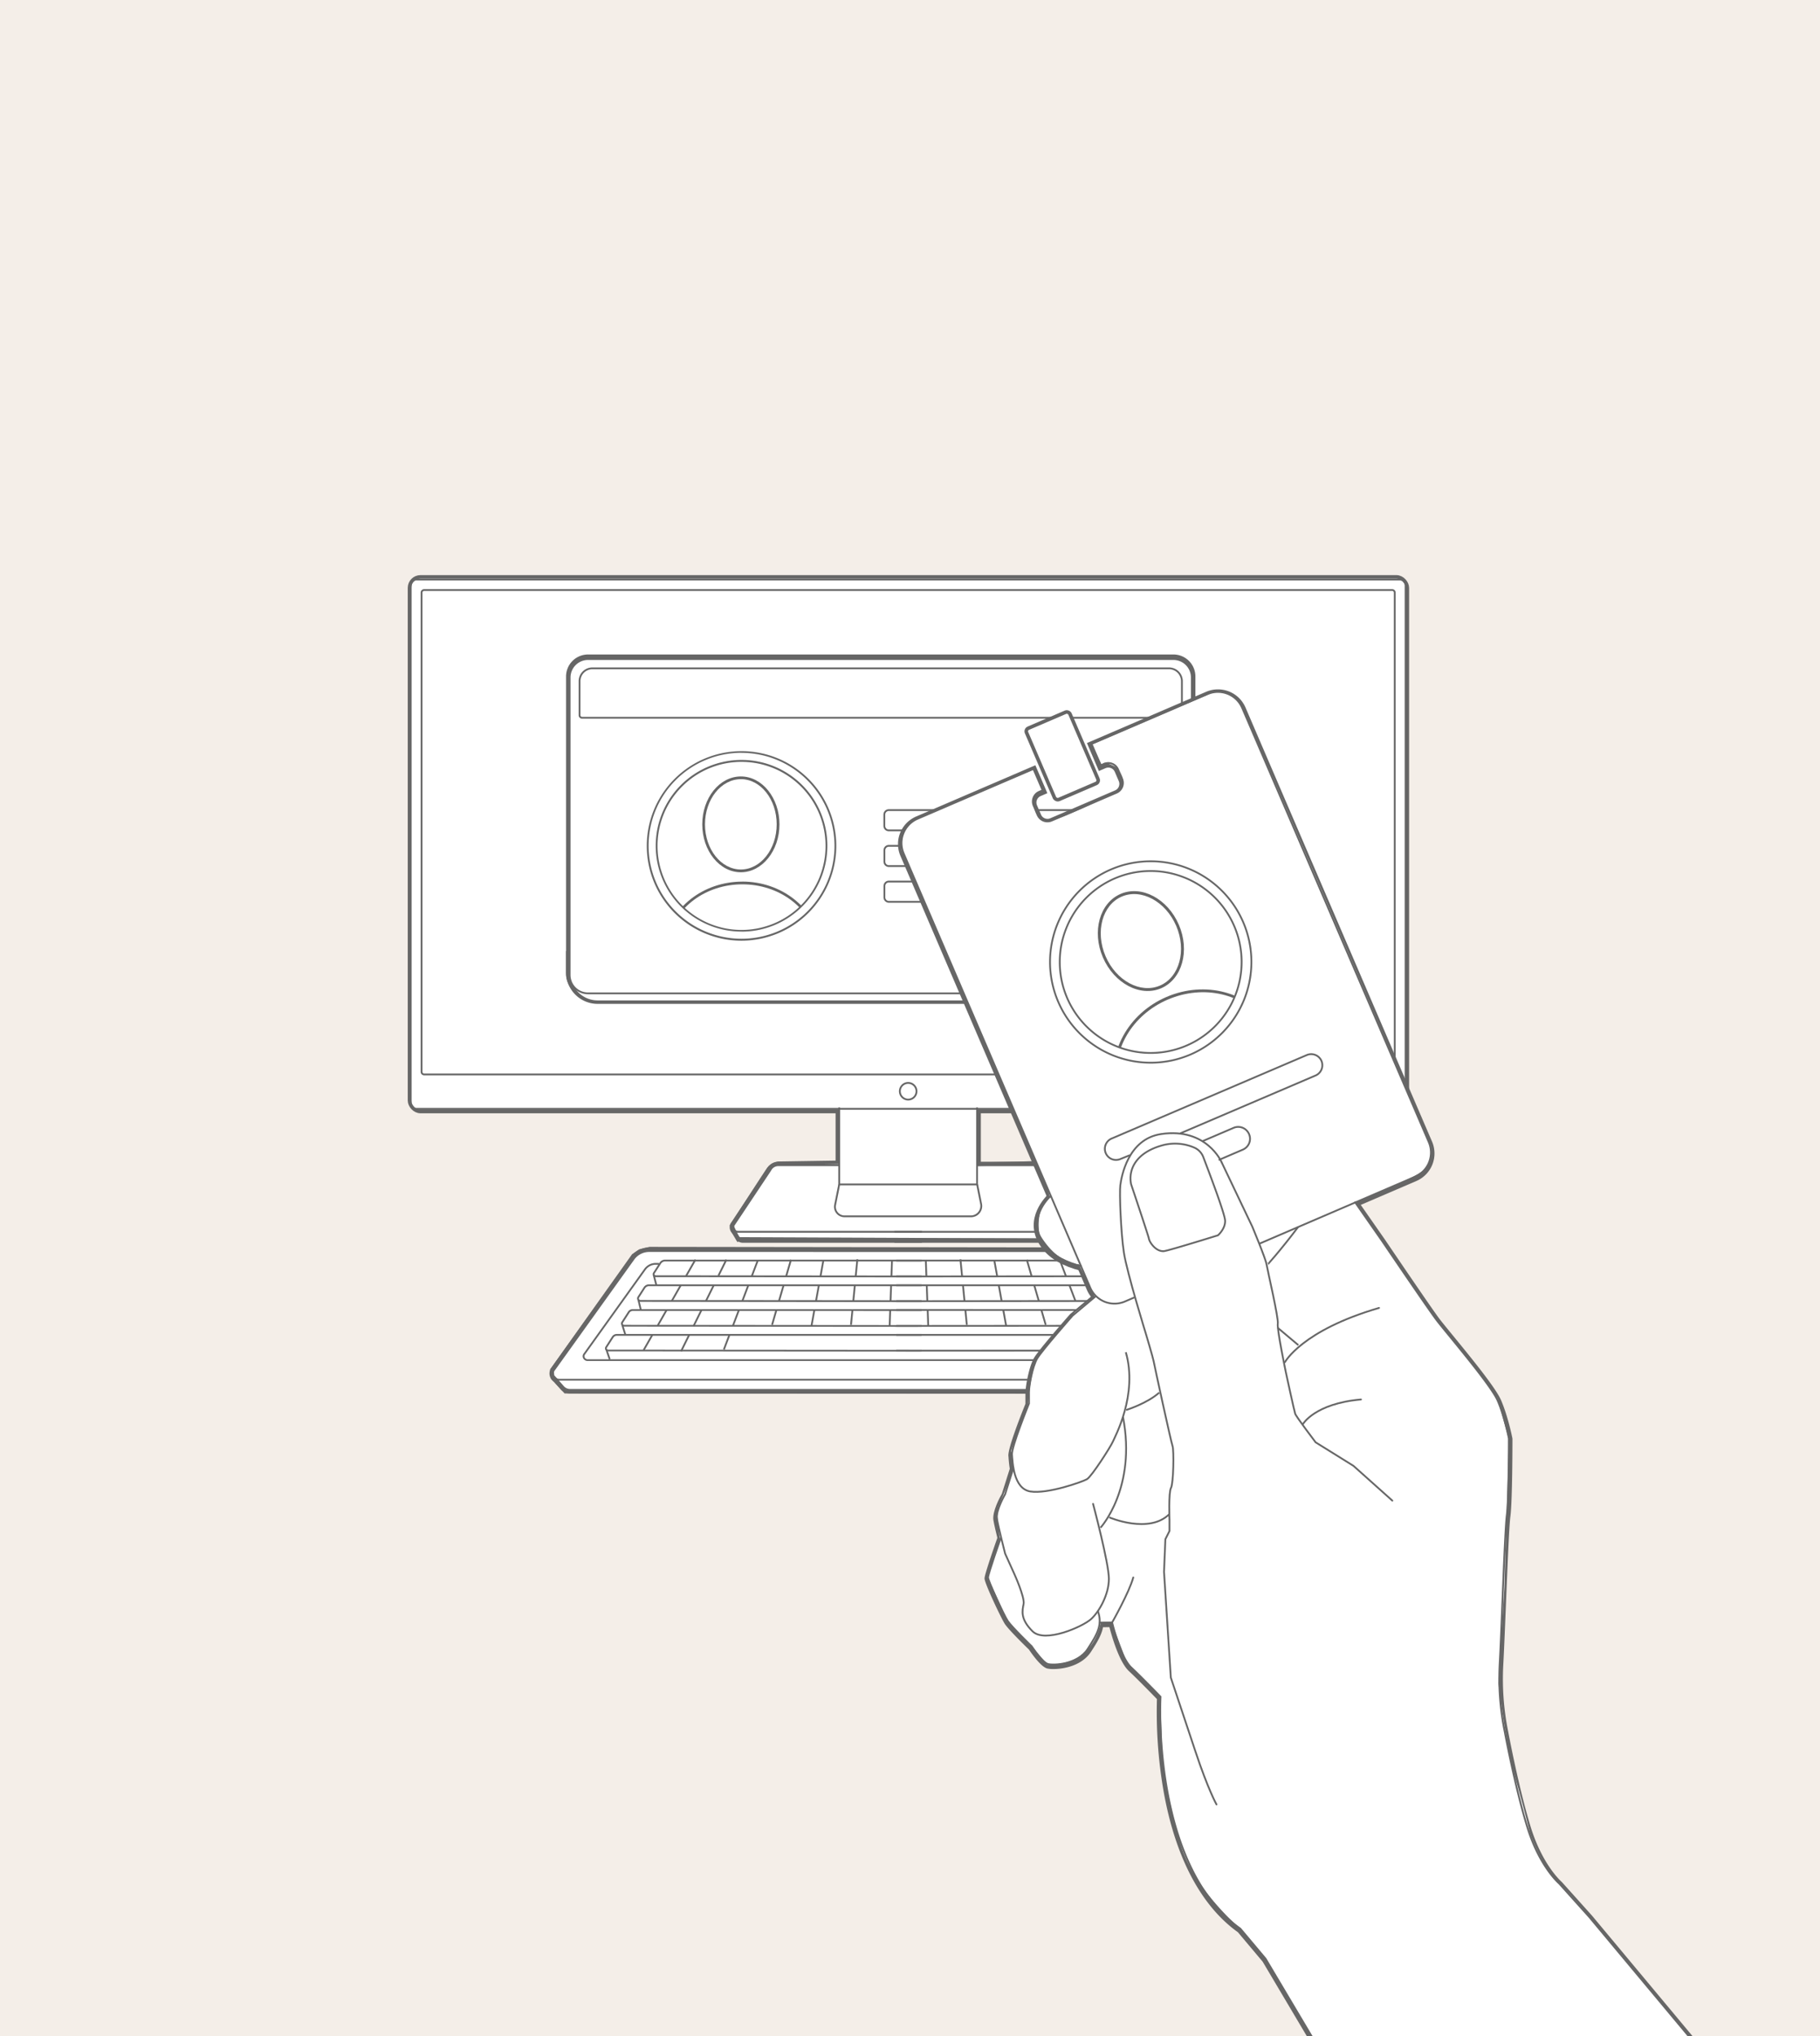 <svg xmlns="http://www.w3.org/2000/svg" xmlns:xlink="http://www.w3.org/1999/xlink" viewBox="0 0 1018.04 1138.6"><defs><style>.cls-1,.cls-2,.cls-5{fill:#666;}.cls-2{clip-path:url(#clip-path);}.cls-11,.cls-12,.cls-3{fill:#fff;}.cls-4{fill:#f4eee8;}.cls-11,.cls-12,.cls-13,.cls-5,.cls-9{stroke:#666;stroke-miterlimit:10;}.cls-5{stroke-width:4px;}.cls-6{clip-path:url(#clip-path-2);}.cls-7{clip-path:url(#clip-path-3);}.cls-8{clip-path:url(#clip-path-4);}.cls-13,.cls-9{fill:none;}.cls-10{clip-path:url(#clip-path-5);}.cls-12{stroke-width:2px;}.cls-13{stroke-linecap:round;}</style><clipPath id="clip-path"><circle class="cls-1" cx="414.99" cy="471.57" r="52.49"/></clipPath><clipPath id="clip-path-2"><path class="cls-2" d="M415,526.06a54.49,54.49,0,1,1,54.49-54.49A54.55,54.55,0,0,1,415,526.06Zm0-105a50.49,50.49,0,1,0,50.49,50.49A50.55,50.55,0,0,0,415,421.08Z"/></clipPath><clipPath id="clip-path-3"><circle class="cls-3" cx="414.99" cy="472.14" r="52.49"/></clipPath><clipPath id="clip-path-4"><circle class="cls-1" cx="643.49" cy="537.56" r="56.26"/></clipPath><clipPath id="clip-path-5"><circle class="cls-3" cx="643.47" cy="537.01" r="56.26"/></clipPath></defs><g id="Layer_1" data-name="Layer 1"><g id="Background"><rect class="cls-4" width="1018.04" height="1138.6"/></g></g><g id="Layer_2" data-name="Layer 2"><path class="cls-5" d="M469.46,619.78V651l-33.92.53s-3.47.8-4.8,2.67-20.3,31.25-20.3,31.25l2.94,6.41,187.74.8,5.08-6.41-22.7-33.92s-3.48-1.33-4.81-1.07-32.05.8-32.05.8V619.51Z"/><polygon class="cls-5" points="354.98 702.84 309.76 766.4 310.12 770.13 316.7 777.26 698.6 777.43 706.79 768.71 660.14 701.59 656.05 700.34 650.88 699.63 363.53 699.27 358.36 700.52 354.98 702.84"/><rect class="cls-5" x="230.08" y="323.61" width="556.12" height="296.97" rx="5.13"/><rect class="cls-1" x="231.25" y="325.61" width="553.48" height="292.96" rx="1.64"/><path class="cls-1" d="M782.73,327.61v289H233.25v-289H782.73m.36-4H232.89a3.64,3.64,0,0,0-3.64,3.64V616.93a3.64,3.64,0,0,0,3.64,3.64h550.2a3.64,3.64,0,0,0,3.64-3.64V327.25a3.64,3.64,0,0,0-3.64-3.64Z"/><polygon class="cls-1" points="237.24 599.38 237.31 331.4 778.74 331.47 778.67 599.38 237.24 599.38"/><path class="cls-1" d="M776.67,333.47V597.39H239.31V333.47H776.67m2.07-4H237.24a1.93,1.93,0,0,0-1.93,1.94v268a1.93,1.93,0,0,0,1.93,1.94h541.5a1.93,1.93,0,0,0,1.93-1.94v-268a1.93,1.93,0,0,0-1.93-1.94Z"/><circle class="cls-5" cx="507.99" cy="610.26" r="4.66"/><polyline class="cls-5" points="546.53 619.27 546.53 662.35 469.42 662.35 469.42 619.27"/><path class="cls-5" d="M546.56,662.35l2.19,10.9a5.81,5.81,0,0,1-5.69,7H472.37a5.36,5.36,0,0,1-5.25-6.41l2.3-11.44"/><path class="cls-5" d="M515.68,688.87H412.74a2.57,2.57,0,0,1-2.32-3.69l20.49-30.76a4.84,4.84,0,0,1,4.37-2.75h34.25"/><path class="cls-5" d="M410.46,687.35l2.49,4.14a3.09,3.09,0,0,0,2.65,1.5H515.68"/><path class="cls-5" d="M500.29,688.87h103a2.58,2.58,0,0,0,2.32-3.69l-20.49-30.76a4.86,4.86,0,0,0-4.38-2.75H546.44"/><path class="cls-5" d="M605.52,687.35,603,691.49a3.09,3.09,0,0,1-2.65,1.5H500.29"/><path class="cls-5" d="M483.72,771.56H703a3.47,3.47,0,0,0,3-5.47L661.4,703.85a10.79,10.79,0,0,0-8.65-4.23H363.23a10.8,10.8,0,0,0-8.66,4.23L310,766.09a3.47,3.47,0,0,0,3,5.47H483.72Z"/><path class="cls-5" d="M706.2,769.61l-5.31,6a5.07,5.07,0,0,1-3.79,1.67H318.88a5.05,5.05,0,0,1-3.79-1.67l-5.31-6"/><path class="cls-5" d="M647.39,706.78h1.72a7.44,7.44,0,0,1,6.07,3l34,47.45a2.15,2.15,0,0,1-1.91,3.36H328.73a2.16,2.16,0,0,1-1.92-3.36l34-47.45a7.42,7.42,0,0,1,6.07-3h1.72"/><path class="cls-5" d="M515.49,704.93H372a3.16,3.16,0,0,0-2.65,1.45l-3.57,5.54a1.15,1.15,0,0,0,1,1.77l148.75.13"/><path class="cls-5" d="M515.49,718.77H363.05a3.08,3.08,0,0,0-2.59,1.41l-3.36,5.23a1.37,1.37,0,0,0,1.15,2.12l157.24.13"/><path class="cls-5" d="M515.49,732.61H353.9a2.61,2.61,0,0,0-2.21,1.2l-3.61,5.61a1.26,1.26,0,0,0,1.05,2l166.36.13"/><path class="cls-5" d="M515.49,746.45H345a2.69,2.69,0,0,0-2.26,1.23l-3.66,5.69a1.19,1.19,0,0,0,1,1.83l175.39.14"/><line class="cls-5" x1="364.87" y1="746.64" x2="360.03" y2="755.09"/><line class="cls-5" x1="372.9" y1="732.61" x2="367.95" y2="741.25"/><line class="cls-5" x1="380.9" y1="718.64" x2="375.82" y2="727.51"/><line class="cls-5" x1="389.01" y1="704.46" x2="383.77" y2="713.62"/><line class="cls-5" x1="385.53" y1="746.52" x2="380.92" y2="755.84"/><line class="cls-5" x1="392.45" y1="732.53" x2="387.91" y2="741.71"/><line class="cls-5" x1="399.31" y1="718.66" x2="394.9" y2="727.57"/><line class="cls-5" x1="406.33" y1="704.46" x2="401.87" y2="713.48"/><line class="cls-5" x1="408.1" y1="746.4" x2="404.92" y2="754.76"/><line class="cls-5" x1="413.36" y1="732.59" x2="410.05" y2="741.29"/><line class="cls-5" x1="418.55" y1="718.95" x2="415.27" y2="727.55"/><line class="cls-5" x1="423.83" y1="705.07" x2="420.55" y2="713.69"/><line class="cls-5" x1="434.24" y1="732.78" x2="431.88" y2="740.93"/><line class="cls-5" x1="438.4" y1="718.46" x2="435.79" y2="727.45"/><line class="cls-5" x1="442.46" y1="704.46" x2="439.76" y2="713.77"/><line class="cls-5" x1="455.57" y1="732.6" x2="453.95" y2="741.54"/><line class="cls-5" x1="458.08" y1="718.73" x2="456.46" y2="727.67"/><line class="cls-5" x1="460.53" y1="705.21" x2="458.99" y2="713.7"/><line class="cls-5" x1="476.85" y1="732.68" x2="476.04" y2="740.97"/><line class="cls-5" x1="478.19" y1="718.92" x2="477.36" y2="727.45"/><line class="cls-5" x1="479.61" y1="704.27" x2="478.68" y2="713.81"/><line class="cls-5" x1="497.91" y1="732.74" x2="497.61" y2="741.16"/><line class="cls-5" x1="498.42" y1="718.62" x2="498.09" y2="727.66"/><line class="cls-5" x1="498.93" y1="704.46" x2="498.59" y2="713.76"/><line class="cls-5" x1="339.07" y1="754.48" x2="341.04" y2="760.19"/><line class="cls-5" x1="348.1" y1="740.86" x2="349.8" y2="746.22"/><line class="cls-5" x1="357.02" y1="726.86" x2="358.43" y2="732.6"/><line class="cls-5" x1="365.63" y1="712.93" x2="367.13" y2="718.67"/><path class="cls-5" d="M501.31,704.93H644.8a3.16,3.16,0,0,1,2.65,1.45l3.57,5.54a1.15,1.15,0,0,1-1,1.77l-148.75.13"/><path class="cls-5" d="M501.31,718.77H653.75a3.08,3.08,0,0,1,2.59,1.41l3.36,5.23a1.37,1.37,0,0,1-1.15,2.12l-157.24.13"/><path class="cls-5" d="M501.31,732.61H662.9a2.61,2.61,0,0,1,2.21,1.2l3.61,5.61a1.26,1.26,0,0,1-1.05,2l-166.36.13"/><path class="cls-5" d="M501.31,746.45H671.78a2.69,2.69,0,0,1,2.26,1.23l3.66,5.69a1.19,1.19,0,0,1-1,1.83l-175.39.14"/><line class="cls-5" x1="651.93" y1="746.64" x2="656.77" y2="755.09"/><line class="cls-5" x1="643.9" y1="732.61" x2="648.85" y2="741.25"/><line class="cls-5" x1="635.9" y1="718.64" x2="640.98" y2="727.51"/><line class="cls-5" x1="627.79" y1="704.46" x2="633.03" y2="713.62"/><line class="cls-5" x1="631.27" y1="746.52" x2="635.88" y2="755.84"/><line class="cls-5" x1="624.35" y1="732.53" x2="628.89" y2="741.71"/><line class="cls-5" x1="617.5" y1="718.66" x2="621.9" y2="727.57"/><line class="cls-5" x1="610.47" y1="704.46" x2="614.93" y2="713.48"/><line class="cls-5" x1="608.7" y1="746.4" x2="611.88" y2="754.76"/><line class="cls-5" x1="603.44" y1="732.59" x2="606.75" y2="741.29"/><line class="cls-5" x1="598.25" y1="718.95" x2="601.53" y2="727.55"/><line class="cls-5" x1="592.97" y1="705.07" x2="596.25" y2="713.69"/><line class="cls-5" x1="582.56" y1="732.78" x2="584.92" y2="740.93"/><line class="cls-5" x1="578.4" y1="718.46" x2="581.01" y2="727.45"/><line class="cls-5" x1="574.34" y1="704.46" x2="577.04" y2="713.77"/><line class="cls-5" x1="561.23" y1="732.6" x2="562.86" y2="741.54"/><line class="cls-5" x1="558.72" y1="718.73" x2="560.34" y2="727.67"/><line class="cls-5" x1="556.27" y1="705.21" x2="557.81" y2="713.7"/><line class="cls-5" x1="539.95" y1="732.68" x2="540.76" y2="740.97"/><line class="cls-5" x1="538.61" y1="718.92" x2="539.44" y2="727.45"/><line class="cls-5" x1="537.19" y1="704.27" x2="538.12" y2="713.81"/><line class="cls-5" x1="518.89" y1="732.74" x2="519.19" y2="741.16"/><line class="cls-5" x1="518.38" y1="718.62" x2="518.71" y2="727.66"/><line class="cls-5" x1="517.87" y1="704.46" x2="518.21" y2="713.76"/><line class="cls-5" x1="677.73" y1="754.48" x2="675.76" y2="760.19"/><line class="cls-5" x1="668.7" y1="740.86" x2="667" y2="746.22"/><line class="cls-5" x1="659.78" y1="726.86" x2="658.37" y2="732.6"/><line class="cls-5" x1="651.17" y1="712.93" x2="649.67" y2="718.67"/><path class="cls-3" d="M469.46,619.78V651l-33.92.53s-3.47.8-4.8,2.67-20.3,31.25-20.3,31.25l2.94,6.41,187.74.8,5.08-6.41-22.7-33.92s-3.48-1.33-4.81-1.07-32.05.8-32.05.8V619.51Z"/><polygon class="cls-3" points="354.98 702.84 309.76 766.4 310.12 770.13 316.7 777.26 698.6 777.43 706.79 768.71 660.14 701.59 656.05 700.34 650.88 699.63 363.53 699.27 358.36 700.52 354.98 702.84"/><rect class="cls-3" x="230.08" y="323.61" width="556.12" height="296.97" rx="5.13"/><path class="cls-1" d="M783.09,324.61a2.65,2.65,0,0,1,2.64,2.64V616.93a2.64,2.64,0,0,1-2.64,2.64H232.89a2.64,2.64,0,0,1-2.64-2.64V327.25a2.64,2.64,0,0,1,2.64-2.64h550.2m0-1H232.89a3.64,3.64,0,0,0-3.64,3.64V616.93a3.64,3.64,0,0,0,3.64,3.64h550.2a3.64,3.64,0,0,0,3.64-3.64V327.25a3.64,3.64,0,0,0-3.64-3.64Z"/><path class="cls-1" d="M778.74,330.47a.94.94,0,0,1,.93.94v268a.94.94,0,0,1-.93.94H237.24a.93.93,0,0,1-.93-.94v-268a.93.93,0,0,1,.93-.94h541.5m0-1H237.24a1.93,1.93,0,0,0-1.93,1.94v268a1.93,1.93,0,0,0,1.93,1.94h541.5a1.93,1.93,0,0,0,1.93-1.94v-268a1.93,1.93,0,0,0-1.93-1.94Z"/><path class="cls-1" d="M508,615.42a5.16,5.16,0,1,1,5.16-5.16A5.16,5.16,0,0,1,508,615.42Zm0-9.32a4.16,4.16,0,1,0,4.16,4.16A4.17,4.17,0,0,0,508,606.1Z"/><polygon class="cls-1" points="547.03 662.85 468.92 662.85 468.92 619.27 469.92 619.27 469.92 661.85 546.03 661.85 546.03 619.27 547.03 619.27 547.03 662.85"/><path class="cls-1" d="M543.06,680.7H472.37a5.86,5.86,0,0,1-5.74-7l2.3-11.44,1,.2-2.3,11.44a4.85,4.85,0,0,0,4.76,5.81h70.69a5.32,5.32,0,0,0,5.2-6.35l-2.19-10.9,1-.2,2.19,10.9a6.3,6.3,0,0,1-6.18,7.55Z"/><path class="cls-1" d="M515.68,689.37H412.74a3,3,0,0,1-2.6-1.43,3.08,3.08,0,0,1-.18-3l20.53-30.82a5.33,5.33,0,0,1,4.79-3h34.25v1H435.28a4.37,4.37,0,0,0-3.92,2.47l-20.53,30.82a2.08,2.08,0,0,0,1.91,2.91H515.68Z"/><path class="cls-1" d="M515.68,693.49H415.6a3.61,3.61,0,0,1-3.08-1.74L410,687.6l.86-.51,2.49,4.15a2.59,2.59,0,0,0,2.22,1.25H515.68Z"/><path class="cls-1" d="M603.24,689.37H500.29v-1h103a2.08,2.08,0,0,0,1.87-3l-20.45-30.7a4.43,4.43,0,0,0-4-2.53H546.45v-1h34.24a5.37,5.37,0,0,1,4.83,3L606,684.91a3.07,3.07,0,0,1-2.74,4.46Z"/><path class="cls-1" d="M600.38,693.49H500.29v-1H600.38a2.61,2.61,0,0,0,2.22-1.26l2.49-4.14.86.51-2.49,4.15A3.63,3.63,0,0,1,600.38,693.49Z"/><path class="cls-1" d="M703,772.06H313a4.19,4.19,0,0,1-3.8-2.27,3.75,3.75,0,0,1,.37-4l44.62-62.24a11.29,11.29,0,0,1,9.06-4.43H652.75a11.29,11.29,0,0,1,9,4.42l44.63,62.26a3.73,3.73,0,0,1,.37,4A4.2,4.2,0,0,1,703,772.06ZM363.23,700.12a10.31,10.31,0,0,0-8.26,4l-44.62,62.24a2.79,2.79,0,0,0-.28,3,3.22,3.22,0,0,0,2.91,1.72H703a3.19,3.19,0,0,0,2.9-1.72,2.75,2.75,0,0,0-.27-3L661,704.14a10.29,10.29,0,0,0-8.25-4Z"/><path class="cls-1" d="M697.1,777.76H318.88a5.57,5.57,0,0,1-4.17-1.84l-5.31-6,.75-.67,5.31,6a4.57,4.57,0,0,0,3.42,1.5H697.1a4.55,4.55,0,0,0,3.41-1.5l5.31-6,.75.67-5.31,6A5.53,5.53,0,0,1,697.1,777.76Z"/><path class="cls-1" d="M687.25,761.1H328.73a2.79,2.79,0,0,1-2.52-1.5,2.5,2.5,0,0,1,.2-2.65l34-47.45a7.92,7.92,0,0,1,6.45-3.23h1.75v1h-1.75a6.91,6.91,0,0,0-5.64,2.81l-34,47.45a1.53,1.53,0,0,0-.13,1.62,1.84,1.84,0,0,0,1.64,1H687.25a1.82,1.82,0,0,0,1.63-1,1.51,1.51,0,0,0-.12-1.62l-34-47.45a6.9,6.9,0,0,0-5.64-2.81h-1.74v-1h1.75a7.89,7.89,0,0,1,6.45,3.23l34,47.45a2.5,2.5,0,0,1,.2,2.65A2.79,2.79,0,0,1,687.25,761.1Z"/><path class="cls-1" d="M515.49,714.32l-148.75-.13a1.61,1.61,0,0,1-1.44-.86,1.63,1.63,0,0,1,.06-1.68l3.57-5.54a3.63,3.63,0,0,1,3.07-1.68H515.49v1H372a2.64,2.64,0,0,0-2.23,1.22l-3.57,5.54a.65.65,0,0,0,.55,1l148.74.13Z"/><path class="cls-1" d="M515.49,728.16,358.25,728a1.88,1.88,0,0,1-1.58-2.89l3.37-5.23a3.56,3.56,0,0,1,3-1.64H515.49v1H363.05a2.58,2.58,0,0,0-2.17,1.18l-3.36,5.23a.87.87,0,0,0,.73,1.35l157.24.13Z"/><path class="cls-1" d="M515.49,742l-166.36-.13a1.76,1.76,0,0,1-1.47-2.72l3.61-5.61a3.09,3.09,0,0,1,2.63-1.43H515.49v1H353.9a2.11,2.11,0,0,0-1.79,1l-3.61,5.61a.76.76,0,0,0,.63,1.18l166.36.13Z"/><path class="cls-1" d="M515.49,755.84,340.1,755.7a1.69,1.69,0,0,1-1.42-2.6l3.66-5.69A3.16,3.16,0,0,1,345,746H515.49v1H345a2.18,2.18,0,0,0-1.84,1l-3.66,5.69a.68.68,0,0,0,.58,1.06l175.39.14Z"/><rect class="cls-1" x="357.58" y="750.36" width="9.73" height="1" transform="translate(-469.31 693.02) rotate(-60.26)"/><rect class="cls-1" x="365.45" y="736.43" width="9.96" height="1" transform="translate(-453.19 692.93) rotate(-60.26)"/><rect class="cls-1" x="373.25" y="722.57" width="10.22" height="1" transform="translate(-437.16 692.84) rotate(-60.26)"/><rect class="cls-1" x="381.11" y="708.54" width="10.56" height="1" transform="translate(-420.93 692.74) rotate(-60.26)"/><rect class="cls-1" x="378.03" y="750.68" width="10.4" height="1" transform="translate(-460 761.69) rotate(-63.69)"/><rect class="cls-1" x="385.05" y="736.62" width="10.25" height="1" transform="translate(-443.52 760.1) rotate(-63.69)"/><rect class="cls-1" x="392.14" y="722.62" width="9.93" height="1" transform="translate(-427.11 758.51) rotate(-63.69)"/><rect class="cls-1" x="399.07" y="708.47" width="10.06" height="1" transform="translate(-410.54 756.9) rotate(-63.69)"/><rect class="cls-1" x="402.04" y="750.08" width="8.94" height="1" transform="translate(-439.56 863.7) rotate(-69.18)"/><rect class="cls-1" x="407.05" y="736.44" width="9.3" height="1" transform="translate(-423.46 859.76) rotate(-69.18)"/><rect class="cls-1" x="412.31" y="722.75" width="9.2" height="1" transform="translate(-407.31 855.81) rotate(-69.18)"/><rect class="cls-1" x="417.58" y="708.88" width="9.22" height="1" transform="translate(-390.94 851.8) rotate(-69.18)"/><rect class="cls-1" x="428.82" y="736.35" width="8.49" height="1" transform="translate(-395.43 946.82) rotate(-73.78)"/><rect class="cls-1" x="432.41" y="722.45" width="9.36" height="1" transform="translate(-379.18 940.68) rotate(-73.78)"/><rect class="cls-1" x="436.27" y="708.61" width="9.69" height="1" transform="translate(-363 934.56) rotate(-73.78)"/><rect class="cls-1" x="450.21" y="736.57" width="9.08" height="1" transform="translate(-351.39 1053.62) rotate(-79.77)"/><rect class="cls-1" x="452.72" y="722.7" width="9.1" height="1" transform="translate(-335.67 1044.69) rotate(-79.77)"/><rect class="cls-1" x="455.45" y="708.96" width="8.63" height="1" transform="translate(-320.1 1035.85) rotate(-79.77)"/><rect class="cls-1" x="472.27" y="736.33" width="8.34" height="1" transform="translate(-303.39 1139.03) rotate(-84.4)"/><rect class="cls-1" x="473.49" y="722.69" width="8.57" height="1" transform="translate(-288.62 1128.04) rotate(-84.4)"/><rect class="cls-1" x="474.36" y="708.54" width="9.58" height="1" transform="translate(-273.3 1116.65) rotate(-84.4)"/><rect class="cls-1" x="493.55" y="736.45" width="8.43" height="1" transform="translate(-256.24 1208.49) rotate(-87.98)"/><rect class="cls-1" x="493.73" y="722.64" width="9.05" height="1" transform="translate(-241.96 1195.66) rotate(-87.98)"/><rect class="cls-1" x="494.11" y="708.61" width="9.3" height="1" transform="translate(-227.45 1182.62) rotate(-87.98)"/><rect class="cls-1" x="339.56" y="754.31" width="1" height="6.05" transform="translate(-228.76 152.65) rotate(-19.07)"/><rect class="cls-1" x="348.45" y="740.72" width="1" height="5.63" transform="translate(-207.69 139.58) rotate(-17.52)"/><rect class="cls-1" x="357.22" y="726.77" width="1" height="5.91" transform="translate(-163.91 106.54) rotate(-13.82)"/><rect class="cls-1" x="365.88" y="712.83" width="1" height="5.93" transform="translate(-169.64 116.4) rotate(-14.7)"/><path class="cls-1" d="M501.31,714.32v-1l148.75-.13a.65.65,0,0,0,.54-1L647,706.65a2.64,2.64,0,0,0-2.23-1.22H501.31v-1H644.8a3.63,3.63,0,0,1,3.07,1.68l3.57,5.54a1.63,1.63,0,0,1,.06,1.68,1.61,1.61,0,0,1-1.44.86Z"/><path class="cls-1" d="M501.31,728.16v-1L658.55,727a.86.86,0,0,0,.77-.46.89.89,0,0,0,0-.89l-3.37-5.23a2.58,2.58,0,0,0-2.17-1.18H501.31v-1H653.75a3.56,3.56,0,0,1,3,1.64l3.37,5.23a1.88,1.88,0,0,1-1.58,2.89Z"/><path class="cls-1" d="M501.31,742v-1l166.36-.13a.76.76,0,0,0,.63-1.18l-3.61-5.61a2.11,2.11,0,0,0-1.79-1H501.31v-1H662.9a3.09,3.09,0,0,1,2.63,1.43l3.62,5.61a1.76,1.76,0,0,1,.06,1.8,1.74,1.74,0,0,1-1.54.92Z"/><path class="cls-1" d="M501.31,755.84v-1l175.39-.14a.68.68,0,0,0,.58-1.06L673.62,748a2.18,2.18,0,0,0-1.84-1H501.31v-1H671.78a3.16,3.16,0,0,1,2.68,1.46l3.66,5.69a1.64,1.64,0,0,1,.06,1.72,1.66,1.66,0,0,1-1.48.88Z"/><rect class="cls-1" x="653.85" y="746" width="1" height="9.73" transform="translate(-286.56 424.28) rotate(-29.79)"/><rect class="cls-1" x="645.88" y="731.95" width="1" height="9.96" transform="translate(-280.7 418.5) rotate(-29.79)"/><rect class="cls-1" x="637.94" y="717.96" width="1" height="10.22" transform="translate(-274.88 412.77) rotate(-29.79)"/><rect class="cls-1" x="629.91" y="703.76" width="1" height="10.56" transform="translate(-268.95 406.86) rotate(-29.79)"/><rect class="cls-1" x="633.08" y="745.98" width="1" height="10.4" transform="translate(-267.34 358.71) rotate(-26.31)"/><rect class="cls-1" x="626.12" y="732" width="1" height="10.25" transform="translate(-261.84 354.19) rotate(-26.32)"/><rect class="cls-1" x="619.2" y="718.15" width="1" height="9.93" transform="translate(-256.33 349.62) rotate(-26.31)"/><rect class="cls-1" x="612.2" y="703.94" width="1" height="10.06" transform="translate(-250.79 345.07) rotate(-26.31)"/><rect class="cls-1" x="609.79" y="746.11" width="1" height="8.94" transform="translate(-227.11 266.25) rotate(-20.84)"/><rect class="cls-1" x="604.6" y="732.29" width="1" height="9.3" transform="translate(-222.64 263.57) rotate(-20.85)"/><rect class="cls-1" x="599.39" y="718.65" width="1" height="9.2" transform="translate(-218.04 260.69) rotate(-20.84)"/><rect class="cls-1" x="594.11" y="704.77" width="1" height="9.22" transform="translate(-213.46 257.93) rotate(-20.84)"/><rect class="cls-1" x="583.24" y="732.61" width="1" height="8.49" transform="translate(-182.29 191.97) rotate(-16.19)"/><rect class="cls-1" x="579.2" y="718.27" width="1" height="9.36" transform="translate(-178.56 190.27) rotate(-16.19)"/><rect class="cls-1" x="575.19" y="704.27" width="1" height="9.69" transform="translate(-174.87 188.61) rotate(-16.19)"/><rect class="cls-1" x="561.54" y="732.53" width="1" height="9.08" transform="translate(-122.54 112.17) rotate(-10.28)"/><rect class="cls-1" x="559.03" y="718.65" width="1" height="9.1" transform="translate(-120.01 111.38) rotate(-10.27)"/><rect class="cls-1" x="556.54" y="705.14" width="1" height="8.63" transform="translate(-117.69 110.82) rotate(-10.28)"/><rect class="cls-1" x="539.86" y="732.66" width="1" height="8.34" transform="translate(-68.92 55.89) rotate(-5.57)"/><rect class="cls-1" x="538.53" y="718.9" width="1" height="8.57" transform="translate(-67.6 55.69) rotate(-5.57)"/><rect class="cls-1" x="537.15" y="704.25" width="1" height="9.58" transform="translate(-66.24 55.5) rotate(-5.57)"/><rect class="cls-1" x="518.54" y="732.74" width="1" height="8.43" transform="translate(-26.14 19.12) rotate(-2.06)"/><rect class="cls-1" x="518.04" y="718.62" width="1" height="9.05" transform="translate(-25.65 19.1) rotate(-2.06)"/><rect class="cls-1" x="517.54" y="704.46" width="1" height="9.3" transform="translate(-25.05 19) rotate(-2.05)"/><rect class="cls-1" x="673.72" y="756.84" width="6.05" height="1" transform="translate(-259.91 1150.05) rotate(-70.96)"/><rect class="cls-1" x="665.04" y="743.04" width="5.63" height="1" transform="translate(-242.2 1156.66) rotate(-72.49)"/><rect class="cls-1" x="656.12" y="729.23" width="5.91" height="1" transform="translate(-206.73 1195.84) rotate(-76.21)"/><rect class="cls-1" x="647.45" y="715.3" width="5.93" height="1" transform="translate(-207.12 1163.06) rotate(-75.28)"/><path class="cls-1" d="M666.66,532.43v11.32A15.64,15.64,0,0,1,651,559.39H334.27a15.64,15.64,0,0,1-15.64-15.64V531.86"/><path class="cls-1" d="M651,561.39H334.27a17.66,17.66,0,0,1-17.64-17.64v-11.9h4v11.9a13.66,13.66,0,0,0,13.64,13.64H651a13.66,13.66,0,0,0,13.64-13.64V532.43h4v11.32A17.66,17.66,0,0,1,651,561.39Z"/><rect class="cls-1" x="318.63" y="368" width="348.03" height="186.95" rx="10.28"/><path class="cls-1" d="M656.39,557H328.91a12.29,12.29,0,0,1-12.28-12.27V378.28A12.3,12.3,0,0,1,328.91,366H656.39a12.29,12.29,0,0,1,12.27,12.28v166.4A12.28,12.28,0,0,1,656.39,557ZM328.91,370a8.28,8.28,0,0,0-8.28,8.28v166.4a8.28,8.28,0,0,0,8.28,8.27H656.39a8.28,8.28,0,0,0,8.27-8.27V378.28a8.28,8.28,0,0,0-8.27-8.28Z"/><circle class="cls-1" cx="414.99" cy="471.57" r="52.49"/><path class="cls-1" d="M415,526.06a54.49,54.49,0,1,1,54.49-54.49A54.55,54.55,0,0,1,415,526.06Zm0-105a50.49,50.49,0,1,0,50.49,50.49A50.55,50.55,0,0,0,415,421.08Z"/><g class="cls-6"><path class="cls-1" d="M414.4,486.44c-11.48,0-20.82-11.68-20.82-26s9.34-26,20.82-26,20.81,11.68,20.81,26S425.88,486.44,414.4,486.44Z"/><path class="cls-1" d="M414.4,488.44c-12.58,0-22.82-12.57-22.82-28s10.24-28,22.82-28,22.81,12.58,22.81,28S427,488.44,414.4,488.44Zm0-52.06c-10.38,0-18.82,10.78-18.82,24s8.44,24,18.82,24,18.81-10.78,18.81-24S424.77,436.38,414.4,436.38Z"/><path class="cls-1" d="M414.4,435.14c11.06,0,20.05,11.34,20.05,25.27s-9,25.27-20.05,25.27-20.06-11.34-20.06-25.27,9-25.27,20.06-25.27m0-1.52c-11.92,0-21.58,12-21.58,26.79s9.66,26.79,21.58,26.79,21.57-12,21.57-26.79-9.66-26.79-21.57-26.79Z"/><path class="cls-1" d="M414.4,489.2c-13,0-23.58-12.91-23.58-28.79s10.58-28.79,23.58-28.79S438,444.54,438,460.41,427.4,489.2,414.4,489.2Zm0-52.06c-10,0-18.06,10.44-18.06,23.27s8.1,23.27,18.06,23.27,18.05-10.44,18.05-23.27S424.35,437.14,414.4,437.14Z"/><path class="cls-1" d="M372.68,525.34c3.71-18.67,21.45-32.12,42.57-32.12s38.86,13.45,42.57,32.12Z"/><path class="cls-1" d="M460.26,527.34h-90l.47-2.39c3.89-19.55,22.62-33.73,44.54-33.73S455.9,505.4,459.78,525Zm-85.06-4h80.1c-4.52-16.44-20.95-28.12-40.05-28.12S379.72,506.9,375.2,523.34Z"/><path class="cls-1" d="M415.25,494c20.41,0,37.61,12.76,41.63,30.6H373.62c4-17.84,21.22-30.6,41.63-30.6m0-1.52c-22,0-40.19,14.58-43.49,33.64h87c-3.31-19.06-21.52-33.64-43.49-33.64Z"/><path class="cls-1" d="M461.11,528.1H369.38l.41-2.34c3.54-20.46,22.66-35.3,45.46-35.3s41.91,14.84,45.46,35.3Zm-84.9-5.52h78.08c-4.8-15.79-20.48-26.6-39-26.6S381,506.79,376.21,522.58Z"/></g><path class="cls-1" d="M414.79,425a47.47,47.47,0,1,1-47.46,47.46A47.51,47.51,0,0,1,414.79,425m0-5.08a52.55,52.55,0,1,0,52.54,52.54,52.54,52.54,0,0,0-52.54-52.54Z"/><path class="cls-1" d="M414.79,527a54.55,54.55,0,1,1,54.54-54.55A54.61,54.61,0,0,1,414.79,527Zm0-105.09a50.55,50.55,0,1,0,50.54,50.54A50.6,50.6,0,0,0,414.79,421.91Zm0,100a49.47,49.47,0,1,1,49.46-49.47A49.51,49.51,0,0,1,414.79,521.92Zm0-94.93a45.47,45.47,0,1,0,45.46,45.46A45.51,45.51,0,0,0,414.79,427Z"/><rect class="cls-1" x="496.2" y="453.97" width="124.84" height="8.34" rx="0.94"/><path class="cls-1" d="M619.05,456v4.33H498.2V456H619.05m1.06-4h-123a3,3,0,0,0-2.95,2.94v6.45a3,3,0,0,0,2.95,2.94h123a3,3,0,0,0,2.94-2.94v-6.45a3,3,0,0,0-2.94-2.94Z"/><rect class="cls-1" x="496.2" y="473.94" width="124.6" height="8.34" rx="0.94"/><path class="cls-1" d="M618.8,475.94v4.34H498.2v-4.34H618.8m1.06-4H497.15a3,3,0,0,0-2.95,2.94v6.45a3,3,0,0,0,2.95,2.95H619.86a3,3,0,0,0,2.94-2.95v-6.45a2.94,2.94,0,0,0-2.94-2.94Z"/><rect class="cls-1" x="496.2" y="493.91" width="72.05" height="8.34" rx="0.94"/><path class="cls-1" d="M566.25,495.91v4.34H498.2v-4.34h68.05m1.06-4H497.15a3,3,0,0,0-2.95,2.95v6.45a3,3,0,0,0,2.95,2.94h70.16a2.94,2.94,0,0,0,2.94-2.94v-6.45a3,3,0,0,0-2.94-2.95Z"/><path class="cls-1" d="M325.68,399.33v-19a5.69,5.69,0,0,1,5.69-5.69H653.93a5.69,5.69,0,0,1,5.68,5.69v19Z"/><path class="cls-1" d="M653.93,376.68a3.69,3.69,0,0,1,3.68,3.69v17H327.68v-17a3.69,3.69,0,0,1,3.69-3.69H653.93m0-4H331.37a7.69,7.69,0,0,0-7.69,7.69v19.08a1.88,1.88,0,0,0,1.88,1.88H659.74a1.88,1.88,0,0,0,1.87-1.88V380.37a7.68,7.68,0,0,0-7.68-7.69Z"/><path class="cls-3" d="M666.66,533v11.32A15.64,15.64,0,0,1,651,560H334.27a15.64,15.64,0,0,1-15.64-15.64V532.42"/><path class="cls-1" d="M651,560.45H334.27a16.16,16.16,0,0,1-16.14-16.14V532.42h1v11.89a15.15,15.15,0,0,0,15.14,15.14H651a15.15,15.15,0,0,0,15.14-15.14V533h1v11.32A16.16,16.16,0,0,1,651,560.45Z"/><rect class="cls-3" x="318.63" y="368.57" width="348.03" height="186.95" rx="10.28"/><path class="cls-1" d="M656.39,556H328.91a10.79,10.79,0,0,1-10.78-10.78V378.84a10.78,10.78,0,0,1,10.78-10.77H656.39a10.78,10.78,0,0,1,10.77,10.77v166.4A10.79,10.79,0,0,1,656.39,556ZM328.91,369.07a9.79,9.79,0,0,0-9.78,9.77v166.4a9.79,9.79,0,0,0,9.78,9.78H656.39a9.79,9.79,0,0,0,9.77-9.78V378.84a9.78,9.78,0,0,0-9.77-9.77Z"/><circle class="cls-3" cx="414.99" cy="472.14" r="52.49"/><g class="cls-7"><path class="cls-3" d="M414.4,487c-11.48,0-20.82-11.67-20.82-26s9.34-26,20.82-26,20.81,11.67,20.81,26S425.88,487,414.4,487Z"/><path class="cls-1" d="M414.4,435.71c11.06,0,20.05,11.33,20.05,25.27s-9,25.26-20.05,25.26S394.34,474.91,394.34,461s9-25.27,20.06-25.27m0-1.52c-11.92,0-21.58,12-21.58,26.79s9.66,26.79,21.58,26.79S436,475.77,436,461s-9.66-26.79-21.57-26.79Z"/><path class="cls-3" d="M372.68,525.9c3.71-18.66,21.45-32.12,42.57-32.12s38.86,13.46,42.57,32.12Z"/><path class="cls-1" d="M415.25,494.54c20.41,0,37.61,12.76,41.63,30.6H373.62c4-17.84,21.22-30.6,41.63-30.6m0-1.52c-22,0-40.19,14.58-43.49,33.64h87C455.43,507.6,437.22,493,415.25,493Z"/></g><path class="cls-3" d="M414.79,425.56A47.46,47.46,0,1,1,367.33,473a47.51,47.51,0,0,1,47.46-47.46m0-5.09A52.55,52.55,0,1,0,467.33,473a52.55,52.55,0,0,0-52.54-52.55Z"/><path class="cls-1" d="M414.79,526.06a53,53,0,1,1,53-53A53.1,53.1,0,0,1,414.79,526.06Zm0-105.09a52,52,0,1,0,52,52A52.11,52.11,0,0,0,414.79,421Zm0,100a48,48,0,1,1,48-48A48,48,0,0,1,414.79,521Zm0-94.92a47,47,0,1,0,47,47A47,47,0,0,0,414.79,426.06Z"/><path class="cls-1" d="M620.11,453.53a1.94,1.94,0,0,1,1.94,1.94v6.46a1.94,1.94,0,0,1-1.94,1.94h-123a2,2,0,0,1-1.95-1.94v-6.46a2,2,0,0,1,1.95-1.94h123m0-1h-123a3,3,0,0,0-2.95,2.94v6.46a3,3,0,0,0,2.95,2.94h123a3,3,0,0,0,2.94-2.94v-6.46a3,3,0,0,0-2.94-2.94Z"/><path class="cls-1" d="M619.86,473.5a2,2,0,0,1,1.94,1.95v6.45a1.94,1.94,0,0,1-1.94,1.94H497.15a2,2,0,0,1-1.95-1.94v-6.45a2,2,0,0,1,1.95-1.95H619.86m0-1H497.15a3,3,0,0,0-2.95,2.95v6.45a3,3,0,0,0,2.95,2.94H619.86a2.94,2.94,0,0,0,2.94-2.94v-6.45a3,3,0,0,0-2.94-2.95Z"/><path class="cls-1" d="M567.31,493.48a1.94,1.94,0,0,1,1.94,1.94v6.45a2,2,0,0,1-1.94,1.95H497.15a2,2,0,0,1-1.95-1.95v-6.45a2,2,0,0,1,1.95-1.94h70.16m0-1H497.15a3,3,0,0,0-2.95,2.94v6.45a3,3,0,0,0,2.95,2.95h70.16a3,3,0,0,0,2.94-2.95v-6.45a2.94,2.94,0,0,0-2.94-2.94Z"/><path class="cls-1" d="M653.93,374.25a6.69,6.69,0,0,1,6.68,6.68V400a.88.88,0,0,1-.87.88H325.56a.88.88,0,0,1-.88-.88V380.93a6.69,6.69,0,0,1,6.69-6.68H653.93m0-1H331.37a7.68,7.68,0,0,0-7.69,7.68V400a1.88,1.88,0,0,0,1.88,1.88H659.74a1.88,1.88,0,0,0,1.87-1.88V380.93a7.68,7.68,0,0,0-7.68-7.68Z"/><path class="cls-1" d="M739.64,1145.84l-30.06-51.23-14.14-16.72-.13-.11c-.26-.21-25.9-22.07-32.92-46.34a362.6,362.6,0,0,1-10-45.52l-1.29-37.54L632,929l-8.74-23.25-9.32.24-.21,1.7c-.1.76-2.64,18.74-21.65,21.37l-5.4.39L580,921.51l-2.91-3.39-11.51-11.67-10.93-24.13,6.7-20.56-1.45-13.35.43-4.41,6.9-16.79,1.39-5.4-1.09-9.55L577,786.33l0-.28c.42-5.73,2.3-21.61,5.76-26.15,4.29-5.62,18.43-22.25,19.91-24l12.18-9.74L604.71,705.5l-1.32.07c-1.14,0-11-.44-20.13-15.78-.29-2.11-1.48-13.45,5.2-17.91l1.19-.78L588,664.66,506.22,475a14.81,14.81,0,0,1,9.43-15.35c11-4.6,52.11-22.18,61.32-26.12l3.41,7.92-1.91,1.09-.13.11c-1.3,1.05-3.21,4.1-2.11,8.81,1,4.21,2.22,6.21,2.77,6.93.53,1,2.28,3.17,7.52,3.17h.58c5.68-.16,34-14,39.6-16.82l.14-.07.13-.09a8.69,8.69,0,0,0,3.21-7.65c-.37-4.64-4.37-8.68-4.54-8.85l-.2-.21-.26-.14c-1.12-.6-4.94-2.59-7.16-2.59a3.71,3.71,0,0,0-1,.13l-3.44-7.41,64.1-27.52a12.31,12.31,0,0,1,4.67-.93c3.85,0,7,1.91,9.29,5.68,6.11,9.92,103.33,239,106.61,246.75.23,1.18,1.35,8.52-4.74,12.62-7.48,5-35.73,16.3-36,16.41l-2.32.93,45.61,66.85L828.52,773l7.21,10.43c2.33,8.14,6,21.2,6.17,22.6.09,2.17-1.69,60.07-2.38,82.18L836.18,942l0,.18c.16,1.42,4.19,34.87,9.24,52.39,5,17.31,8.33,31.26,8.36,31.4l0,.1,0,.09c.3.88,7.58,21.51,17.85,30.15,8.61,7.25,63.06,74.44,75.75,90.15Z"/><path class="cls-1" d="M682.39,391.43c3.15,0,5.63,1.55,7.59,4.73,5,8.21,78.34,180.17,106.38,246.27.23,1.35.87,7.16-3.92,10.39-6.07,4.08-27.79,13.09-35.65,16.21l-4.64,1.85L755,675l44.15,64.72.09.13.1.13,27.6,34.23,7,10.1c2.74,9.57,5.63,20,6,21.89,0,3.9-1.4,50.77-2.38,81.9L834.2,941.7l0,.36,0,.36c.17,1.42,4.21,35,9.31,52.7,5,17.27,8.31,31.18,8.34,31.31l0,.2.06.19c.31.9,7.77,22,18.45,31,7.29,6.13,51,59.6,72.84,86.61l-202.48-.61-29.39-50.09-.18-.3-.22-.26-13.93-16.46-.21-.26-.26-.21c-.25-.22-25.44-21.7-32.29-45.38a364.11,364.11,0,0,1-10-45.13l-1.26-36.66-.05-1.56-1.09-1.11-18.24-18.54-8.09-21.52-1-2.67-2.85.07-6.17.16-3.41.11-.45,3.38c-.1.7-2.5,17.19-19.88,19.64l-4.31.31-6-7.17-2.85-3.32-.09-.11-.1-.1L567.28,905.3l-10.46-23.09,6.33-19.42.26-.82-.09-.85-1.38-12.73.38-3.91,6.74-16.38.1-.26.07-.26,1.27-4.91.18-.72-.08-.73-1-8.72,9.17-25.23.19-.52,0-.55c.62-8.31,2.7-21.6,5.36-25.09,4.16-5.45,17.72-21.4,19.72-23.75l10.78-8.63,2.51-2L616,723.85l-8.86-18.05L606,703.33l-2.7.24c-.66,0-9.59-.4-18.14-14.47-.48-3.8-.47-12.31,4.39-15.55l2.37-1.58-.71-2.75L590,664.31l-.07-.3-.13-.28L508.18,474.52a12.67,12.67,0,0,1,8.24-13c10.4-4.35,47.62-20.26,59.5-25.35l1.92,4.45-.22.13-.29.16-.25.2c-.46.38-4.43,3.84-2.8,10.82a21.2,21.2,0,0,0,3.06,7.61c.88,1.49,3.24,4,9.18,4h.63c6-.17,32.46-13.08,40.44-17l.28-.14.25-.18a10.56,10.56,0,0,0,4-9.44c-.42-5.27-4.63-9.63-5.11-10.11l-.41-.41-.51-.27c-1.89-1-5.35-2.72-7.86-2.83l-2-4.27,62.21-26.7h0l.06,0a10.37,10.37,0,0,1,3.8-.73m0-4a14.14,14.14,0,0,0-5.46,1.09l-66,28.33,5.22,11.24,1.26-.79a1.09,1.09,0,0,1,.6-.14c1.88,0,6.21,2.35,6.21,2.35s3.64,3.64,4,7.6a6.63,6.63,0,0,1-2.38,5.85S592.58,459.42,587,459.58h-.52c-5.07,0-5.81-2.23-5.81-2.23s-1.43-1.58-2.53-6.33,1.42-6.8,1.42-6.8l3.32-1.9L578,430.94s-50.64,21.68-63.15,26.9-10.6,17.72-10.6,17.72l81.82,189.75,1.27,4.91c-8.55,5.7-6,20.26-6,20.26,9.75,16.54,20.6,17.09,22,17.09h.15l8.86,18-11.08,8.86s-15.51,18.2-20.1,24.21S575,785.91,575,785.91L565.52,812l1.1,9.65-1.26,4.91-7,16.93-.47,4.91,1.42,13.13-6.8,20.89,11.39,25.16,11.71,11.87,2.85,3.33,7.28,8.7,6.49-.47c20.89-2.85,23.42-23.11,23.42-23.11l6.18-.16,8.38,22.32,18.84,19.15,1.26,36.87A361.22,361.22,0,0,0,660.47,1032c7.28,25.17,33.55,47.32,33.55,47.32L708,1095.77l30.54,52.07,213.17.63S883,1063.17,873,1054.78s-17.25-29.27-17.25-29.27-3.32-13.93-8.39-31.5S838.19,942,838.19,942l3.33-53.65s2.53-80.71,2.37-82.45-6.33-23.27-6.33-23.27l-7.44-10.76-27.69-34.34-44.16-64.73s28.65-11.39,36.4-16.62,5.54-14.87,5.54-14.87S699.72,404.35,693.39,394.06c-3.29-5.35-7.61-6.63-11-6.63Z"/><path class="cls-1" d="M704.34,696.09l87.14-37.45a14.78,14.78,0,0,0,7.74-19.41L694.85,396.44a14.77,14.77,0,0,0-19.41-7.74l-64.85,27.88,5.13,11.94,1.9-.81a5.93,5.93,0,0,1,7.79,3.11l2.24,5.2a6,6,0,0,1-3.11,7.8l-36.29,15.6a5.93,5.93,0,0,1-7.79-3.11l-2.24-5.21a5.93,5.93,0,0,1,3.11-7.79l1.9-.82-5.14-11.95-64.86,27.88a14.79,14.79,0,0,0-7.74,19.41L609.86,720.62a14.77,14.77,0,0,0,19.41,7.74l5.24-2.25"/><path class="cls-1" d="M623.45,731.56A16.79,16.79,0,0,1,608,721.41L503.66,478.62a16.78,16.78,0,0,1,8.78-22l66.7-28.67,6.71,15.62-3.73,1.61a3.93,3.93,0,0,0-2.06,5.16l2.24,5.21a3.93,3.93,0,0,0,5.16,2.06L623.75,442a3.94,3.94,0,0,0,2.06-5.17l-2.24-5.2a3.92,3.92,0,0,0-5.16-2.06l-3.74,1.6L608,415.53l66.69-28.67a16.78,16.78,0,0,1,22,8.79L801.05,638.44a16.78,16.78,0,0,1-8.78,22l-87.14,37.45-1.58-3.67,87.14-37.46A12.77,12.77,0,0,0,797.38,640L693,397.23a12.77,12.77,0,0,0-16.78-6.69l-63,27.08,3.56,8.28.06,0A7.94,7.94,0,0,1,627.25,430l2.24,5.2a7.93,7.93,0,0,1-4.16,10.42L589,461.25a7.94,7.94,0,0,1-10.42-4.15l-2.24-5.21a8,8,0,0,1,4.16-10.42l.06,0L577,433.17l-63,27.09A12.79,12.79,0,0,0,507.33,477L611.69,719.83a12.8,12.8,0,0,0,16.79,6.7l5.24-2.26L635.3,728l-5.24,2.25A16.65,16.65,0,0,1,623.45,731.56Z"/><circle class="cls-1" cx="643.49" cy="537.56" r="56.26"/><g class="cls-8"><path class="cls-1" d="M642,551.92c-9,0-18.05-6.86-22.44-17.08-5.64-13.12-1.85-27.4,8.43-31.82a16.29,16.29,0,0,1,6.46-1.31c9,0,18,6.87,22.43,17.09a29.55,29.55,0,0,1,1.69,19.37c-1.63,5.92-5.22,10.33-10.12,12.44A16.24,16.24,0,0,1,642,551.92Z"/><path class="cls-1" d="M634.41,503.71h0c8.24,0,16.52,6.38,20.6,15.87a27.59,27.59,0,0,1,1.59,18.06c-1.46,5.32-4.65,9.27-9,11.13a14.28,14.28,0,0,1-5.66,1.15c-8.24,0-16.52-6.38-20.6-15.87a27.59,27.59,0,0,1-1.6-18.06c1.47-5.32,4.66-9.27,9-11.13a14.33,14.33,0,0,1,5.67-1.15m0-4a18.2,18.2,0,0,0-7.24,1.47c-11.31,4.86-15.56,20.31-9.49,34.45,4.83,11.22,14.74,18.29,24.28,18.29a18.24,18.24,0,0,0,7.24-1.47c11.3-4.86,15.56-20.31,9.48-34.45-4.82-11.22-14.73-18.29-24.27-18.29Z"/><path class="cls-1" d="M627.49,501.93c10.89-4.68,24.54,2.68,30.44,16.4s1.84,28.69-9,33.37-24.55-2.68-30.45-16.4-1.83-28.69,9.06-33.37m-.65-1.49c-11.73,5-16.17,20.94-9.9,35.51s20.85,22.29,32.58,17.25,16.17-21,9.91-35.52-20.85-22.29-32.59-17.24Z"/><path class="cls-1" d="M641.93,556.75a25,25,0,0,1-11.69-3,35.84,35.84,0,0,1-17-39.62c2-7.3,6.6-12.8,12.84-15.48s13.37-2.21,20.07,1.34a35.78,35.78,0,0,1,17,39.61c-2,7.3-6.6,12.8-12.84,15.48A21,21,0,0,1,641.93,556.75Zm-7.5-54.23a15.41,15.41,0,0,0-6.15,1.25h0c-9.88,4.25-13.47,18-8,30.74a28.81,28.81,0,0,0,12.46,14.13c5.21,2.8,10.66,3.24,15.36,1.22,9.87-4.25,13.47-18,8-30.74A28.76,28.76,0,0,0,643.63,505,19.46,19.46,0,0,0,634.43,502.52Z"/><path class="cls-1" d="M626.11,605.58c-2.63-18.22,8.65-36.84,27.59-45a48.37,48.37,0,0,1,19.24-4c13,0,24.93,5.55,32.38,15Z"/><path class="cls-1" d="M673,554.57v4c11.43,0,22,4.48,29.09,12.19l-74.23,31.91c-1.11-16.47,9.49-32.85,26.68-40.23a46.38,46.38,0,0,1,18.45-3.87v-4m0,0a50.78,50.78,0,0,0-20,4.19c-20.8,8.94-32.58,29.7-28.33,49.65l83.85-36c-7.9-11.49-21.21-17.8-35.49-17.8Z"/><path class="cls-1" d="M653.23,559.51c20.09-8.64,42.43-3.35,53.95,12.51l-82,35.24c-3.58-19.27,8-39.11,28.05-47.75m-.64-1.5c-21.64,9.3-33.4,31.37-28.59,51.54l85.65-36.82c-11.32-17.37-35.43-24-57.06-14.72Z"/><path class="cls-1" d="M622.61,612.32l-.55-2.31c-5.16-21.57,7.35-44.21,29.74-53.84s47.41-3.11,59.52,15.47l1.3,2Zm31.41-51c-18.41,7.91-29.31,25.35-27.25,43L704,571.2c-11.43-13.68-31.59-17.77-50-9.85Z"/></g><path class="cls-1" d="M623.57,491.77a50.87,50.87,0,1,1-26.64,66.83,50.93,50.93,0,0,1,26.64-66.83m-2.15-5a56.32,56.32,0,1,0,74,29.5,56.32,56.32,0,0,0-74-29.5Z"/><path class="cls-1" d="M643.74,596.83a58.32,58.32,0,0,1-23.11-111.9h0a58.32,58.32,0,1,1,23.11,111.9ZM622.21,488.61a54.31,54.31,0,1,0,41.57-.56,54.37,54.37,0,0,0-41.57.56Zm21.53,102.77a52.87,52.87,0,0,1-21-101.45h0a52.87,52.87,0,1,1,21,101.45Zm-19.38-97.77h0a48.85,48.85,0,1,0,64.2,25.6A48.93,48.93,0,0,0,624.36,493.61Z"/><path class="cls-1" d="M672.56,638.76l17.49-7.5a6.58,6.58,0,0,1,8.61,3.43l.05.11a6.58,6.58,0,0,1-3.44,8.61l-13.58,5.84"/><path class="cls-1" d="M682.48,651.09l-1.58-3.68,13.58-5.84a4.57,4.57,0,0,0,2.39-6l0-.12a4.57,4.57,0,0,0-6-2.37l-17.49,7.5-1.58-3.68,17.49-7.5a8.58,8.58,0,0,1,11.24,4.48l0,.12a8.57,8.57,0,0,1-4.49,11.23Z"/><rect class="cls-1" x="582.96" y="403.53" width="22.45" height="39.37" transform="translate(-118.83 269.02) rotate(-23.26)"/><path class="cls-1" d="M595.68,403.33l14,32.49-16.95,7.29-14-32.5,16.95-7.28m1.1-4.66a2,2,0,0,0-.75.15l-20.81,8.95a1.89,1.89,0,0,0-1,2.49l15.62,36.36a1.9,1.9,0,0,0,1.75,1.15,1.84,1.84,0,0,0,.75-.16l20.81-8.94a1.9,1.9,0,0,0,1-2.5l-15.62-36.35a1.9,1.9,0,0,0-1.75-1.15Z"/><path class="cls-1" d="M632.05,646.52l-5.32,2.15a6.24,6.24,0,0,1-8.17-3.28h0a6.25,6.25,0,0,1,3.28-8.17L731,590.52a6.24,6.24,0,0,1,8.17,3.28h0A6.24,6.24,0,0,1,735.9,602l-75.69,32.38"/><path class="cls-1" d="M624.3,651.18a8.23,8.23,0,0,1-3.25-15.8l109.17-46.7a8.23,8.23,0,0,1,6.47,15.13L661,636.18l-1.57-3.67,75.68-32.38a4.22,4.22,0,0,0-3.32-7.77l-109.17,46.7a4.23,4.23,0,0,0,3.33,7.77l5.34-2.17,1.51,3.71-5.32,2.15A8,8,0,0,1,624.3,651.18Z"/><path class="cls-1" d="M709.63,706.8c-2.89,3.87,8-8.66,16.44-20"/><path class="cls-1" d="M709.14,709.58a2,2,0,0,1-1.19-.47c-1.63-1.22-.35-2.94.07-3.51l.15.11c1.67-1.79,9.63-11.19,16.3-20.1l3.2,2.4c-4.37,5.84-8.92,11.41-11.25,14.21-1.55,1.87-3,3.59-4.09,4.83C711,708.56,710.12,709.58,709.14,709.58Zm-.92-3.83,2.89,2.16a2,2,0,0,0-2.89-2.16Z"/><path class="cls-1" d="M718.78,762.28s9.44-17.73,52.62-30.31"/><path class="cls-1" d="M720.54,763.23,717,761.34c.4-.75,10.34-18.62,53.83-31.29l1.12,3.83c-21.77,6.35-34.6,14-41.53,19.31C723,758.91,720.56,763.19,720.54,763.23Z"/><line class="cls-1" x1="714.77" y1="743.12" x2="726.26" y2="752.76"/><rect class="cls-1" x="718.52" y="740.44" width="4" height="15" transform="translate(-315.59 818.99) rotate(-49.99)"/><path class="cls-1" d="M605.1,708.72c-7.86-2-15.71-5.47-20.46-11.65-9.93-12.94-.64-24.2,3.3-28.05"/><path class="cls-1" d="M604.62,710.66c-9.91-2.48-17.17-6.64-21.56-12.37-11.11-14.46-.15-27.15,3.48-30.7l2.79,2.86c-3.88,3.8-12,13.87-3.1,25.4,3.83,5,10.35,8.67,19.36,10.92Z"/><path class="cls-1" d="M683.31,650.45S675,631,649.57,634.72c-18.86,2.76-22.31,24.31-22.88,28.6s.28,26.6,2,37.76S641,746.55,641,746.55s4,13.44,4.29,15.16,9.72,45.19,10.58,47.48.57,20.87-.86,23.45-.86,18-.86,18v6.1l-2.29,4.57-.76,18.31,3.81,59.11,13.73,41.18c7.25,21.74,11.82,29.74,11.82,29.74"/><path class="cls-1" d="M678.72,1010.67c-.19-.34-4.76-8.43-12-30.11l-13.82-41.43-3.83-59.47v-.11l.78-18.73,2.27-4.53v-5.63c-.18-4.74-.42-16.23,1.11-19,1.09-2.26,1.46-19.47.73-21.8-1.05-2.8-10.62-47.49-10.68-47.83-.19-1.16-2.7-9.77-4.23-14.92-.43-1.39-10.64-34.57-12.36-45.74-1.75-11.41-2.62-33.73-2-38.32.86-6.39,5.15-27.48,24.58-30.31,26.67-3.92,35.79,16.71,35.87,16.92l-3.67,1.57c-.32-.73-8.09-18-31.62-14.54-16.66,2.44-20.43,21.2-21.19,26.89-.5,3.76.26,25.89,2,37.18,1.68,10.88,12.13,44.85,12.24,45.19.68,2.28,4.06,13.67,4.35,15.42.43,2.58,9.69,44.89,10.48,47.11,1,2.64.83,21.86-1,25.12-.71,1.43-.87,9.92-.61,17v6.65l-2.31,4.61-.74,17.78,3.79,58.74,13.65,40.94c7.07,21.21,11.62,29.3,11.66,29.38Z"/><path class="cls-1" d="M650.65,698.23c-3.13,0-5.78-4.13-6-5.21-.28-1.72-7.7-23.83-10-30.78-1.65-8.58,4-15.69,15.22-19a26.7,26.7,0,0,1,7.58-1.14,24.47,24.47,0,0,1,10,2.11,7.28,7.28,0,0,1,3.82,4c7.36,19.08,12.12,32.86,12.12,35.11,0,3-2.25,5.45-3,6.24-10.61,3.3-27.62,8.45-29.43,8.64Z"/><path class="cls-1" d="M657.43,644.08a22.55,22.55,0,0,1,9.14,1.94,5.26,5.26,0,0,1,2.76,2.93c8,20.86,11.82,32.31,12,34.44a7.49,7.49,0,0,1-2.11,4.43c-12.64,3.92-26.43,8-28.55,8.41h0c-1.72,0-3.7-2.7-4-3.68-.55-2.45-6.46-20.14-10-30.82-1.35-7.41,3.81-13.6,13.85-16.59a24.49,24.49,0,0,1,7-1.06m0-4a28.69,28.69,0,0,0-8.15,1.22c-13.44,4-18.3,12.87-16.59,21.45,0,0,9.73,28.89,10,30.6s3.55,6.88,7.95,6.88H651c2.3-.15,30.31-8.87,30.31-8.87s4-3.43,4-8c0-3.73-9-27.31-12.26-35.83a9.25,9.25,0,0,0-4.86-5.14,26.26,26.26,0,0,0-10.77-2.29Z"/><path class="cls-1" d="M612.8,725.56,600,736.26s-17.16,19.44-19.83,24-4.57,15.25-4.57,18.68v6.49s-9.92,24.4-9.54,28.6.77,19.06,10.3,20.59,29-5.34,31.65-6.86,13.35-18.31,14.49-21,14.11-26.31,7.25-49.95"/><path class="cls-1" d="M579.41,836.86a21,21,0,0,1-3.38-.25c-10.38-1.66-11.47-15.93-11.88-21.31,0-.41-.06-.77-.09-1.07-.39-4.34,7.55-24.29,9.53-29.17V779c0-3.37,1.88-14.6,4.84-19.69,2.74-4.69,19.36-23.54,20.06-24.34l.22-.21,12.8-10.7,2.57,3.07-12.69,10.6c-4.81,5.46-17.41,20-19.5,23.6-2.49,4.26-4.3,14.6-4.3,17.67v6.88l-.15.36c-4.78,11.78-9.61,25.35-9.4,27.67,0,.32.06.7.1,1.13.37,4.94,1.26,16.5,8.52,17.67,8.77,1.39,27.65-5.09,30.35-6.63,2.1-1.35,12.34-17,13.64-20,.1-.23.28-.6.53-1.12,10.52-21.89,9.42-37.9,6.64-47.48l3.84-1.12c3,10.25,4.2,27.31-6.88,50.34-.21.44-.37.76-.45,1-.88,2.06-11.88,19.95-15.34,21.92C606.61,830.88,590.16,836.86,579.41,836.86Z"/><path class="cls-1" d="M629.94,789.05s11.62-3.6,18.48-9.7"/><path class="cls-1" d="M630.53,791l-1.19-3.82c.11,0,11.3-3.55,17.75-9.29l2.66,3C642.64,787.16,631,790.81,630.53,791Z"/><path class="cls-1" d="M566.84,821.55l-4.6,14.62s-5.34,9.15-4.58,13.72,4.58,19.45,4.58,19.45l5,11.06s6.1,13.35,5.34,17.16-1.91,8.39,5,15.25,28.22-2.67,32.8-6.86,9.91-13.73,9.91-22.5-8.77-42-8.77-42"/><path class="cls-1" d="M584.91,917.22c-3.55,0-6.68-.84-8.83-3-7.44-7.44-6.36-12.83-5.57-16.76l.06-.3c.4-2-2.39-9.8-5.19-15.94l-5.08-11.39c-.15-.61-3.84-15-4.61-19.62-.82-4.89,3.76-13.21,4.71-14.86L564.94,821l3.81,1.2-4.78,15c-1.93,3.3-4.8,9.59-4.33,12.39.69,4.19,4.08,17.48,4.49,19.12l4.89,10.9c1.49,3.26,6.3,14.25,5.48,18.37l-.06.31c-.72,3.54-1.46,7.21,4.47,13.14,5.54,5.54,25.71-3,30-6.92,3.84-3.53,9.26-12.39,9.26-21,0-8.41-8.61-41.11-8.7-41.44l3.87-1c.36,1.37,8.83,33.53,8.83,42.46,0,9.28-5.44,19.28-10.56,24C608.37,910.42,595,917.22,584.91,917.22Z"/><path class="cls-1" d="M615.63,854.85s20.21-22.12,12.58-61.78"/><path class="cls-1" d="M617.1,856.2l-3-2.7,1.48,1.35-1.48-1.35c.19-.21,19.43-21.93,12.1-60l3.92-.75C637.9,832.88,618,855.27,617.1,856.2Z"/><path class="cls-1" d="M620.49,849.09s22.21,9.57,33.65-1.87"/><path class="cls-1" d="M638.5,854.86a52.86,52.86,0,0,1-18.8-3.94l1.58-3.67c.21.09,21.11,8.9,31.45-1.44l2.83,2.83C650.81,853.39,644.5,854.86,638.5,854.86Z"/><path class="cls-1" d="M559.88,860.32s-7.17,20.46-7.17,22.37,8.77,21,11,24.4,13.35,14.11,13.35,14.11,6.1,9.16,9.15,9.92,16.4.38,22.12-8.39,8.39-13.73,5.72-21.36"/><path class="cls-1" d="M589.24,933.37a15.44,15.44,0,0,1-3.46-.31c-3.44-.86-8.54-8.08-10.21-10.57-1.7-1.64-11.21-10.9-13.47-14.29-1.88-2.82-11.39-22.76-11.39-25.51,0-2,4.56-15.27,7.28-23l3.78,1.32c-3.29,9.37-6.77,19.88-7,21.68.56,2.63,8.58,20.13,10.71,23.32,1.78,2.67,10,10.86,13.07,13.79l.28.32c3,4.54,6.75,8.78,8,9.09,2.28.57,14.76.42,20-7.54,5.72-8.77,7.81-13,5.5-19.61l3.78-1.32c3,8.68-.28,14.44-5.93,23.11C605,931.59,594.92,933.37,589.24,933.37Z"/><path class="cls-1" d="M615.27,908l6.84-.1s9.53-16.78,11.82-25.17"/><path class="cls-1" d="M615.3,910l-.06-4,5.69-.09c2.05-3.7,9.19-16.81,11.07-23.71l3.86,1.05c-2.33,8.54-11.62,24.94-12,25.63l-.57,1Z"/><path class="cls-1" d="M683.31,650.45l17.16,36s7.44,17.73,8,21.16,6.87,30.32,6.29,33.18,4.58,27.46,4.58,27.46,4.58,21.16,5.15,22.88,11.44,16,11.44,16l21.16,13.16,21.74,19.45"/><path class="cls-1" d="M777.51,841.28,755.9,822l-21.33-13.26-.22-.3c-4.14-5.43-11.16-14.82-11.75-16.59s-4.73-20.91-5.2-23.09c-1.23-5.88-5.19-25.24-4.59-28.27.24-2.11-3.14-17.68-4.77-25.17-.79-3.65-1.36-6.29-1.53-7.29-.39-2.35-4.93-13.67-7.88-20.72l-17.12-36,3.61-1.72,17.16,36c.81,1.92,7.58,18.14,8.17,21.7.16.89.75,3.63,1.5,7.1,3.5,16.12,5.2,24.7,4.79,26.79-.25,1.82,2.13,15,4.57,26.66,1.76,8.13,4.69,21.48,5.09,22.66s5.9,8.54,10.91,15.14l21.13,13.17,21.73,19.45Z"/><path class="cls-1" d="M622.11,907.86s4.58,19.45,10.68,25.17,16.39,16.39,16.39,16.39-5.33,94.19,44.62,129.66l14.11,16.78,31.27,52.62H952.35l-63.3-75.89-16.78-18.68s-11.06-9.34-17.93-31.65-12.58-53.2-12.58-53.2a149,149,0,0,1-2.86-37.75c1.14-20.59,2.86-74.93,4-83.51s1.15-42.9,1.15-42.9-2.29-12-6.29-21.17-29.18-38.32-34.32-45.19-30.32-44-30.32-44l-15.34-22"/><path class="cls-1" d="M956.62,1150.48H738L706.27,1097l-13.84-16.46c-20.75-14.85-35.15-42.25-41.64-79.26a258.5,258.5,0,0,1-3.64-51.11c-2.28-2.35-10.57-10.87-15.73-15.71-6.47-6.06-11.06-25.35-11.26-26.17l3.9-.91c1.23,5.25,5.46,19.82,10.09,24.17,6.07,5.69,16.37,16.36,16.47,16.46l.61.63-.05.88c0,.93-4.69,93.5,43.78,127.91l.21.14,14.46,17.25,30.69,51.64H948.07l-60.56-72.6-16.65-18.54c-1.28-1.12-11.76-10.83-18.43-32.49-6.82-22.17-12.58-53.11-12.64-53.42a150.11,150.11,0,0,1-2.89-38.23c.44-7.87,1-20.57,1.5-34,.89-21.76,1.8-44.27,2.52-49.66,1.07-8,1.12-39.66,1.13-42.44-.31-1.52-2.52-12.32-6.13-20.56-2.81-6.44-17-23.73-26.34-35.17-3.54-4.32-6.34-7.74-7.74-9.62-5.12-6.82-29.35-42.6-30.38-44.12l-15.32-22,3.28-2.29,15.34,22c.27.4,25.22,37.25,30.27,44,1.36,1.81,4.14,5.2,7.65,9.49,10.07,12.3,23.87,29.16,26.91,36.1,4,9.25,6.33,21.09,6.42,21.59l0,.38c0,1.4,0,34.55-1.16,43.16-.7,5.2-1.65,28.63-2.49,49.3-.55,13.45-1.06,26.16-1.5,34.06a147.91,147.91,0,0,0,2.81,37.19c.07.4,5.8,31.12,12.54,53.06,6.59,21.39,17.2,30.62,17.31,30.71l.19.19,16.78,18.69Z"/><path class="cls-1" d="M728.79,797s6.58-11.52,32.51-13.81"/><path class="cls-1" d="M730.52,798l-3.46-2c.29-.51,7.39-12.46,34.06-14.81l.35,4C737.12,787.3,730.58,797.87,730.52,798Z"/><path class="cls-3" d="M738.47,1147.29l-30.54-52.06L694,1078.77s-26.27-22.16-33.55-47.32a360,360,0,0,1-10.12-45.89l-1.27-36.88-18.83-19.15-8.39-22.31-6.17.16s-2.53,20.25-23.42,23.1l-6.49.48-7.28-8.71-2.85-3.32-11.71-11.87-11.4-25.16L559.33,861l-1.43-13.14.48-4.9,7-16.94,1.27-4.9-1.11-9.66,9.5-26.11s1.58-21.2,6.17-27.22,20.1-24.21,20.1-24.21l11.07-8.86L603.48,707s-11.71.64-22.15-17.09c0,0-2.54-14.56,6-20.25l-1.27-4.91L504.25,475s-1.89-12.5,10.61-17.72S578,430.39,578,430.39l4.91,11.4-3.32,1.9s-2.54,2.05-1.43,6.8,2.53,6.33,2.53,6.33.79,2.37,6.33,2.22,38.78-16.62,38.78-16.62a6.62,6.62,0,0,0,2.37-5.86c-.32-3.95-4-7.59-4-7.59s-5.54-3-6.8-2.22l-1.27.79-5.22-11.23,66-28.33s10.13-4.75,16.46,5.54,106.82,247.2,106.82,247.2,2.22,9.65-5.53,14.87-36.4,16.62-36.4,16.62l44.15,64.73,27.7,34.34L837.54,782s6.18,21.52,6.33,23.26-2.37,82.45-2.37,82.45l-3.32,53.65s4.11,34.5,9.18,52.07,8.38,31.49,8.38,31.49,7.28,20.89,17.25,29.28,78.66,93.69,78.66,93.69Z"/><path class="cls-9" d="M704.32,695.55l87.14-37.46a14.77,14.77,0,0,0,7.74-19.4L694.84,395.89a14.79,14.79,0,0,0-19.41-7.74L610.57,416l5.14,12,1.89-.81a5.93,5.93,0,0,1,7.8,3.1l2.23,5.21a5.92,5.92,0,0,1-3.1,7.79l-36.29,15.6a5.94,5.94,0,0,1-7.8-3.11l-2.23-5.2a5.92,5.92,0,0,1,3.1-7.79l1.9-.82L578.07,430l-64.85,27.88a14.77,14.77,0,0,0-7.74,19.41L609.84,720.08a14.77,14.77,0,0,0,19.41,7.74l5.24-2.25"/><circle class="cls-3" cx="643.47" cy="537.01" r="56.26"/><g class="cls-10"><path class="cls-3" d="M649.18,551.9c-11.3,4.86-25.44-2.68-31.51-16.82s-1.82-29.58,9.48-34.44,25.44,2.69,31.52,16.82S660.49,547,649.18,551.9Z"/><path class="cls-1" d="M627.47,501.39c10.89-4.68,24.55,2.67,30.45,16.39s1.83,28.69-9.06,33.37-24.54-2.67-30.44-16.39-1.84-28.69,9.05-33.37m-.64-1.5c-11.74,5.05-16.17,21-9.91,35.52s20.85,22.29,32.59,17.24,16.17-20.94,9.9-35.51-20.85-22.29-32.58-17.25Z"/><path class="cls-3" d="M624.57,607.87c-4.25-20,7.53-40.72,28.32-49.65s44-3.21,55.52,13.61Z"/><path class="cls-1" d="M653.21,559c20.1-8.64,42.44-3.36,53.95,12.51l-82,35.24c-3.59-19.27,8-39.12,28-47.75m-.64-1.5c-21.64,9.3-33.4,31.37-28.58,51.53l85.64-36.81c-11.32-17.37-35.42-24-57.06-14.72Z"/></g><path class="cls-11" d="M623.56,491.23a50.87,50.87,0,1,1-26.65,66.83,50.93,50.93,0,0,1,26.65-66.83m-2.15-5a56.32,56.32,0,1,0,74,29.5,56.32,56.32,0,0,0-74-29.5Z"/><path class="cls-9" d="M672.54,638.22l17.49-7.5a6.57,6.57,0,0,1,8.61,3.43l.05.11a6.58,6.58,0,0,1-3.43,8.61l-13.59,5.84"/><rect class="cls-12" x="580.95" y="400.99" width="26.45" height="43.37" rx="1.9" transform="translate(-118.62 269) rotate(-23.26)"/><path class="cls-9" d="M632,646l-5.31,2.16a6.24,6.24,0,0,1-8.17-3.28h0a6.23,6.23,0,0,1,3.27-8.17L731,590a6.25,6.25,0,0,1,8.17,3.27h0a6.24,6.24,0,0,1-3.28,8.17L660.2,633.8"/><path class="cls-9" d="M709.61,706.25c-2.89,3.87,8-8.66,16.45-20"/><path class="cls-13" d="M718.76,761.74s9.44-17.73,52.63-30.32"/><line class="cls-9" x1="714.76" y1="742.58" x2="726.24" y2="752.22"/><path class="cls-9" d="M605.09,708.17c-7.86-2-15.72-5.46-20.46-11.64-9.94-12.94-.65-24.2,3.29-28"/><path class="cls-13" d="M683.3,649.91s-8.3-19.45-33.75-15.73c-18.85,2.75-22.31,24.31-22.88,28.6s.29,26.6,2,37.75S641,746,641,746s4,13.44,4.29,15.16,9.72,45.18,10.58,47.47.57,20.88-.86,23.45-.85,18-.85,18v6.1l-2.29,4.58-.76,18.3,3.81,59.11,13.73,41.19c7.24,21.73,11.82,29.74,11.82,29.74"/><path class="cls-9" d="M632.68,662.21s9.72,28.89,10,30.6,3.71,7.15,8.29,6.87c2.3-.15,30.32-8.87,30.32-8.87s4-3.43,4-8c0-3.74-9-27.31-12.25-35.83a9.32,9.32,0,0,0-4.87-5.15,26.94,26.94,0,0,0-18.92-1.06C635.82,644.76,631,653.63,632.68,662.21Z"/><path class="cls-9" d="M612.78,725,600,735.71s-17.16,19.45-19.83,24-4.58,15.25-4.58,18.68v6.48s-9.91,24.41-9.53,28.6.76,19.07,10.29,20.6,29-5.34,31.65-6.87,13.35-18.3,14.49-21,14.11-26.31,7.25-50"/><path class="cls-9" d="M629.92,788.51s11.62-3.61,18.49-9.71"/><path class="cls-13" d="M566.83,821l-4.61,14.61s-5.34,9.15-4.57,13.73,4.57,19.45,4.57,19.45l5,11.06s6.1,13.34,5.34,17.16-1.91,8.39,5,15.25,28.22-2.67,32.79-6.86,9.92-13.73,9.92-22.5S611.42,841,611.42,841"/><path class="cls-9" d="M615.61,854.31s20.21-22.12,12.58-61.78"/><path class="cls-9" d="M620.48,848.54s22.21,9.58,33.65-1.86"/><path class="cls-9" d="M559.86,859.78s-7.17,20.46-7.17,22.37,8.77,21,11.06,24.4,13.35,14.11,13.35,14.11,6.1,9.15,9.15,9.92,16.4.38,22.12-8.39,8.38-13.73,5.72-21.36"/><path class="cls-13" d="M615.25,907.41l6.84-.1s9.54-16.78,11.82-25.16"/><path class="cls-13" d="M683.3,649.91l17.16,36s7.43,17.73,8,21.16,6.86,30.32,6.29,33.18,4.57,27.45,4.57,27.45,4.58,21.17,5.15,22.88,11.44,16,11.44,16l21.17,13.16,21.73,19.44"/><path class="cls-9" d="M622.09,907.31s4.58,19.45,10.68,25.17,16.4,16.4,16.4,16.4-5.34,94.19,44.61,129.65l14.11,16.78,31.27,52.63H952.33L889,1072.05l-16.78-18.68s-11.06-9.35-17.92-31.66-12.59-53.19-12.59-53.19a149,149,0,0,1-2.86-37.75c1.15-20.6,2.86-74.94,4-83.52s1.14-42.9,1.14-42.9-2.29-12-6.29-21.16S808.57,744.86,803.42,738s-30.32-44-30.32-44l-15.34-22"/><path class="cls-13" d="M728.78,796.42s6.57-11.52,32.5-13.8"/></g></svg>